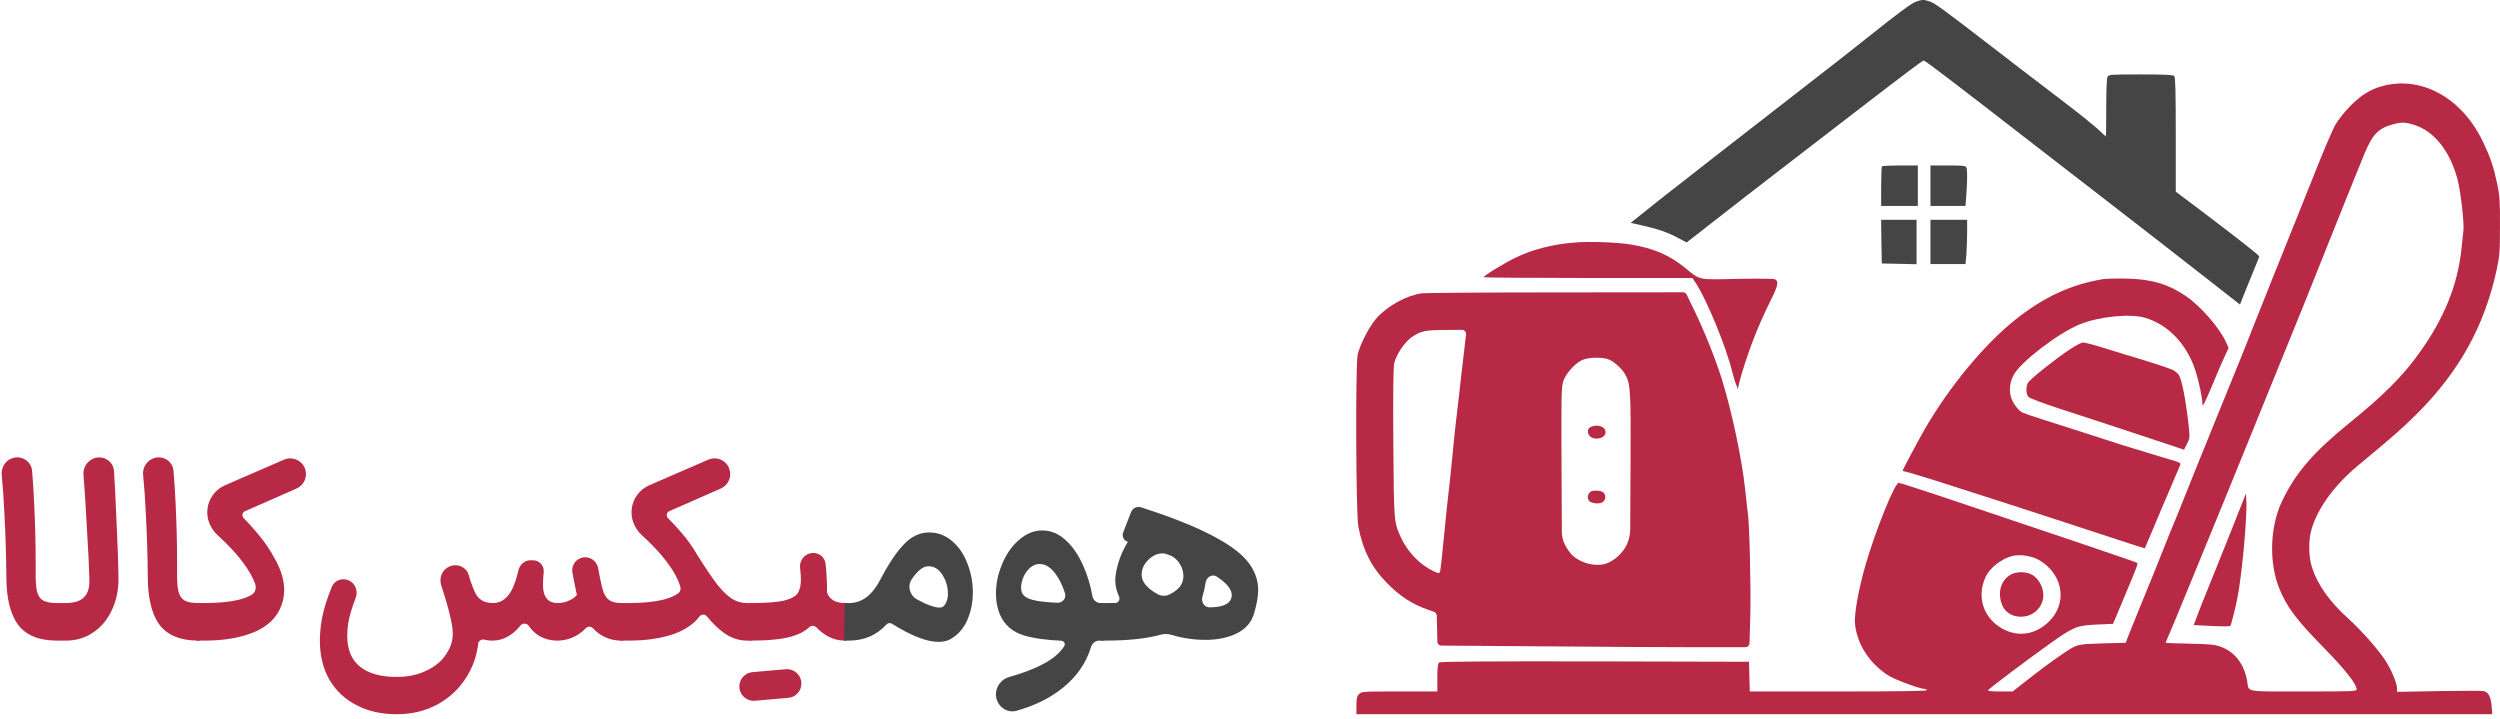 <svg width="306" height="88" viewBox="0 0 306 88" fill="none" xmlns="http://www.w3.org/2000/svg">
<path d="M6.968 78.411C4.775 78.411 3.19 77.763 2.213 76.467C1.256 75.171 0.778 73.196 0.778 70.542C0.758 68.012 0.678 65.451 0.538 62.859C0.456 61.067 0.346 59.493 0.208 58.137C0.108 57.159 0.739 56.243 1.698 56.028C2.778 55.785 3.832 56.522 3.928 57.625C4.029 58.785 4.115 60.139 4.187 61.686C4.307 64.237 4.366 66.603 4.366 68.784V69.956C4.346 71.005 4.396 71.797 4.516 72.332C4.636 72.867 4.875 73.248 5.234 73.474C5.612 73.7 6.191 73.813 6.968 73.813H7.118L7.357 76.128L7.118 78.411H6.968Z" fill="#B82945"/>
<path d="M7.053 73.813H7.98C9.016 73.813 9.764 73.597 10.223 73.165C10.701 72.733 10.941 72.065 10.941 71.16C10.921 69.74 10.801 67.241 10.582 63.661C10.452 61.314 10.33 59.47 10.217 58.128C10.135 57.153 10.775 56.246 11.73 56.033C12.826 55.789 13.882 56.549 13.955 57.67C14.043 59.014 14.135 60.815 14.23 63.075C14.41 66.839 14.499 69.452 14.499 70.913C14.499 72.312 14.22 73.587 13.662 74.739C13.124 75.871 12.366 76.766 11.389 77.424C10.412 78.082 9.306 78.411 8.069 78.411H7.053V73.813Z" fill="#B82945"/>
<path d="M24.279 78.411C22.085 78.411 20.5 77.763 19.523 76.467C18.566 75.171 18.088 73.196 18.088 70.542C18.068 68.012 17.988 65.451 17.849 62.859C17.767 61.067 17.656 59.493 17.518 58.137C17.418 57.159 18.049 56.243 19.008 56.028C20.088 55.785 21.142 56.522 21.238 57.625C21.339 58.785 21.425 60.139 21.497 61.686C21.617 64.237 21.677 66.603 21.677 68.784V69.956C21.657 71.005 21.707 71.797 21.826 72.332C21.946 72.867 22.185 73.248 22.544 73.474C22.923 73.7 23.501 73.813 24.279 73.813H24.428L24.667 76.128L24.428 78.411H24.279Z" fill="#B82945"/>
<path d="M23.992 73.813H25.009C26.703 73.813 28.109 73.68 29.226 73.412C29.874 73.245 30.394 73.047 30.787 72.817C31.259 72.541 31.404 71.959 31.221 71.444C30.936 70.647 30.421 69.749 29.674 68.753C28.924 67.75 27.912 66.67 26.64 65.511C25.751 64.7 25.263 63.529 25.388 62.333C25.523 61.037 26.346 59.915 27.541 59.397L34.76 56.265C35.801 55.813 37.006 56.355 37.358 57.435C37.665 58.377 37.208 59.397 36.301 59.795L29.975 62.574C29.64 62.721 29.57 63.169 29.831 63.425C30.34 63.927 30.896 64.54 31.498 65.266C32.356 66.253 33.113 67.374 33.771 68.629C34.449 69.884 34.788 71.098 34.788 72.27C34.788 72.62 34.738 73.021 34.639 73.474C34.24 75.14 33.183 76.385 31.468 77.208C29.754 78.01 27.601 78.411 25.009 78.411H23.992V73.813Z" fill="#B82945"/>
<path d="M76.058 78.411C74.678 78.411 73.514 77.903 72.567 76.887C72.34 76.643 71.94 76.642 71.71 76.884C71.331 77.282 70.906 77.606 70.436 77.856C69.778 78.206 69.08 78.391 68.342 78.411H68.163C67.246 78.391 66.458 78.154 65.8 77.701C65.378 77.411 65.018 77.045 64.719 76.603C64.496 76.273 63.981 76.231 63.73 76.54C62.718 77.788 61.564 78.411 60.267 78.411H60.178C59.884 78.411 59.588 78.372 59.288 78.293C58.946 78.202 58.574 78.427 58.533 78.779C58.368 80.202 57.919 81.519 57.187 82.731C56.33 84.171 55.153 85.313 53.658 86.157C52.163 87 50.458 87.422 48.544 87.422C46.69 87.422 45.055 87.052 43.639 86.311C42.224 85.591 41.117 84.552 40.32 83.194C39.542 81.837 39.153 80.242 39.153 78.411C39.153 78.041 39.163 77.753 39.183 77.547C39.243 76.375 39.472 75.151 39.871 73.875C40.103 73.169 40.347 72.495 40.603 71.852C40.935 71.018 41.907 70.669 42.718 71.053C43.501 71.423 43.849 72.343 43.543 73.153C43.294 73.814 43.087 74.425 42.922 74.986C42.642 75.912 42.503 76.858 42.503 77.825C42.503 79.512 43.021 80.767 44.058 81.59C45.095 82.433 46.59 82.855 48.544 82.855C49.94 82.855 51.156 82.598 52.193 82.083C53.249 81.59 54.047 80.931 54.585 80.109C55.143 79.306 55.422 78.452 55.422 77.547C55.422 76.501 54.948 74.522 54 71.61C53.723 70.761 54.084 69.83 54.87 69.406C55.843 68.88 57.061 69.332 57.378 70.391C57.436 70.585 57.492 70.78 57.546 70.974C57.785 71.695 58.004 72.25 58.204 72.641C58.403 73.011 58.672 73.299 59.011 73.505C59.35 73.71 59.809 73.813 60.387 73.813C61.364 73.793 62.132 73.227 62.69 72.116C63.002 71.473 63.253 70.711 63.445 69.829C63.607 69.087 64.26 68.535 65.019 68.572L65.349 68.589C66.095 68.626 66.644 69.338 66.548 70.079C66.488 70.676 66.458 71.17 66.458 71.561C66.458 73.062 67.056 73.813 68.252 73.813C68.731 73.813 69.18 73.721 69.598 73.536C70.037 73.35 70.376 73.114 70.615 72.826C70.481 72.26 70.298 71.346 70.065 70.084C69.916 69.277 70.41 68.491 71.201 68.269C72.106 68.015 73.032 68.596 73.206 69.519C73.302 70.032 73.385 70.466 73.456 70.82C73.596 71.52 73.725 72.044 73.845 72.394C74.004 72.867 74.254 73.227 74.593 73.474C74.951 73.7 75.44 73.813 76.058 73.813H76.237L76.477 76.128L76.207 78.411H76.058Z" fill="#B82945"/>
<path d="M91.441 78.411C90.484 78.411 89.577 78.123 88.719 77.547C88.022 77.067 87.282 76.359 86.501 75.421C86.272 75.146 85.831 75.178 85.613 75.463C84.922 76.364 83.924 77.059 82.618 77.547C81.043 78.123 79.149 78.411 76.936 78.411H75.919V73.813H76.936C78.631 73.813 80.037 73.68 81.153 73.412C82.019 73.189 82.657 72.91 83.067 72.575C83.279 72.402 83.347 72.117 83.276 71.852C83.037 70.957 82.479 69.924 81.602 68.753C80.851 67.75 79.84 66.67 78.568 65.511C77.679 64.7 77.191 63.529 77.316 62.333C77.451 61.037 78.274 59.915 79.469 59.397L86.687 56.265C87.729 55.813 88.934 56.355 89.285 57.435C89.592 58.377 89.135 59.397 88.228 59.795L81.91 62.57C81.573 62.718 81.504 63.17 81.767 63.427C82.223 63.87 82.726 64.411 83.276 65.05C84.094 65.975 84.802 66.963 85.4 68.012C86.397 69.596 87.214 70.8 87.852 71.623C88.51 72.425 89.108 72.99 89.647 73.32C90.185 73.649 90.783 73.813 91.441 73.813H91.949L92.189 76.128L91.949 78.411H91.441Z" fill="#B82945"/>
<path d="M91.691 73.813H91.871C93.665 73.813 95.001 73.721 95.878 73.536C96.755 73.33 97.334 73.032 97.613 72.641C97.892 72.25 98.031 71.684 98.031 70.944C98.031 70.597 97.998 70.122 97.93 69.518C97.836 68.672 98.387 67.881 99.222 67.714C100.097 67.538 100.95 68.113 101.05 69C101.171 70.077 101.231 71.239 101.231 72.487C101.311 72.836 101.53 73.145 101.889 73.412C102.248 73.68 102.776 73.813 103.474 73.813H103.624L103.863 76.128L103.624 78.411H103.444C102.647 78.411 101.909 78.216 101.231 77.825C100.743 77.544 100.307 77.198 99.922 76.789C99.695 76.547 99.296 76.546 99.052 76.772C98.501 77.282 97.772 77.664 96.865 77.918C95.689 78.247 94.024 78.411 91.871 78.411H91.661L91.691 73.813ZM98.091 83.668C98.091 84.573 97.405 85.33 96.505 85.414C95.604 85.499 94.887 85.561 94.353 85.601L92.407 85.772C91.379 85.863 90.495 85.053 90.495 84.022C90.495 83.115 91.184 82.357 92.087 82.273C93.01 82.188 93.716 82.124 94.203 82.083C94.672 82.046 95.329 81.99 96.174 81.916C97.204 81.825 98.091 82.635 98.091 83.668Z" fill="#B82945"/>
<path d="M103.404 73.813H103.942C105.497 73.813 106.773 72.847 107.77 70.913C108.767 68.999 109.724 67.57 110.641 66.623C111.558 65.656 112.585 65.173 113.722 65.173C114.798 65.173 115.745 65.533 116.563 66.253C117.38 66.953 117.998 67.868 118.417 68.999C118.856 70.11 119.075 71.283 119.075 72.517C119.075 73.71 118.856 74.821 118.417 75.85C117.978 76.858 117.34 77.619 116.503 78.133C116.064 78.422 115.526 78.566 114.888 78.566C113.431 78.566 111.524 77.824 109.169 76.341C108.952 76.204 108.666 76.251 108.493 76.441C107.296 77.755 105.759 78.411 103.882 78.411H103.314L103.404 73.813ZM111.604 70.889C111.027 71.739 111.354 72.888 112.257 73.378C112.601 73.565 112.93 73.73 113.243 73.875C114.001 74.204 114.579 74.369 114.978 74.369C115.177 74.369 115.317 74.338 115.396 74.276C115.596 74.132 115.745 73.927 115.845 73.659C115.965 73.371 116.025 73.042 116.025 72.672C116.025 71.849 115.805 71.088 115.367 70.388C114.928 69.668 114.35 69.308 113.632 69.308C112.996 69.308 112.32 69.835 111.604 70.889Z" fill="#454545"/>
<path d="M122.018 85.681C121.605 84.486 122.325 83.206 123.541 82.86C125.197 82.389 126.554 81.873 127.614 81.312C128.829 80.685 129.711 79.946 130.259 79.094C130.451 78.797 130.219 78.435 129.866 78.421C128.009 78.347 126.481 78.127 125.281 77.763C123.926 77.331 122.979 76.519 122.44 75.325C122.081 74.523 121.902 73.638 121.902 72.672C121.902 71.458 122.151 70.254 122.65 69.061C123.148 67.847 123.836 66.86 124.713 66.099C125.59 65.317 126.547 64.926 127.584 64.926C128.621 64.926 129.578 65.327 130.455 66.13C131.332 66.932 132.06 68.012 132.638 69.37C133.126 70.478 133.482 71.668 133.704 72.94C133.791 73.437 134.213 73.813 134.718 73.813H135.091L135.33 76.128L135.091 78.411H134.55C134.08 78.411 133.679 78.741 133.543 79.191C132.955 81.136 131.806 82.799 130.096 84.182C128.57 85.429 126.675 86.368 124.412 87C123.395 87.285 122.363 86.68 122.018 85.681ZM125.192 72.733C125.471 73.124 126.079 73.402 127.016 73.567C127.678 73.668 128.48 73.739 129.421 73.779C130.059 73.807 130.547 73.219 130.354 72.609C130.089 71.772 129.744 71.042 129.319 70.419C128.701 69.493 128.003 69.03 127.225 69.03C126.826 69.03 126.448 69.185 126.089 69.493C125.75 69.781 125.481 70.151 125.281 70.604C125.082 71.057 124.982 71.489 124.982 71.9C124.982 72.25 125.052 72.528 125.192 72.733Z" fill="#454545"/>
<path d="M134.74 73.813H135.219C135.721 73.813 136.155 73.811 136.521 73.806C136.909 73.8 137.134 73.367 136.97 73.015C136.66 72.351 136.505 71.671 136.505 70.974C136.505 70.748 136.545 70.409 136.624 69.956C136.883 68.639 137.362 67.426 138.06 66.315C137.558 66.195 137.293 65.654 137.478 65.173L138.44 62.684C138.63 62.192 139.17 61.932 139.672 62.094C143.174 63.226 145.947 64.314 147.989 65.358C150.202 66.469 151.757 67.57 152.654 68.66C153.551 69.75 154 70.933 154 72.209C154 72.99 153.831 73.957 153.492 75.109C153.173 76.179 152.475 76.981 151.398 77.516C150.321 78.051 149.036 78.319 147.54 78.319C146.119 78.319 144.735 78.114 143.387 77.704C142.955 77.573 142.494 77.57 142.059 77.69C140.315 78.171 138.035 78.411 135.219 78.411H134.74V73.813ZM139.735 70.357C139.735 71.2 140.374 71.983 141.653 72.707C142.101 72.96 142.646 72.996 143.111 72.777C144.269 72.23 144.849 71.475 144.849 70.512C144.849 69.997 144.709 69.514 144.43 69.061C144.151 68.588 143.782 68.238 143.323 68.012L142.606 67.765C142.546 67.745 142.446 67.734 142.307 67.734C141.669 67.734 141.08 68.002 140.542 68.537C140.004 69.072 139.735 69.678 139.735 70.357ZM147.184 72.998C146.986 73.622 147.364 74.338 148.019 74.338C148.736 74.338 149.325 74.256 149.783 74.091C150.262 73.906 150.561 73.638 150.68 73.289C150.74 73.124 150.77 72.98 150.77 72.857C150.77 72.13 150.153 71.367 148.919 70.568C148.364 70.208 147.641 70.656 147.57 71.314C147.475 71.924 147.346 72.486 147.184 72.998Z" fill="#454545"/>
<path d="M234.54 0.194C233.921 0.427 232.528 1.448 228.551 4.621C227.142 5.735 225.75 6.834 225.456 7.066C225.161 7.298 223.629 8.49 222.051 9.713C220.472 10.951 217.346 13.381 215.086 15.13C212.826 16.879 210.427 18.736 209.746 19.278C208.679 20.129 205.459 22.636 203.788 23.936C203.494 24.168 202.426 25.004 201.435 25.809L199.594 27.279L201.11 27.62C203.014 28.053 204.159 28.456 205.428 29.136L206.45 29.678L207.177 29.105C207.595 28.796 208.477 28.099 209.143 27.573C211.186 25.964 215.179 22.868 221.091 18.318C224.186 15.935 227.607 13.303 228.675 12.483C232.977 9.171 235.33 7.407 235.454 7.407C235.639 7.407 239.013 9.976 249.986 18.488C252.973 20.794 255.759 22.946 256.193 23.286C259.69 25.964 268.404 32.758 272.335 35.838C272.892 36.287 273.542 36.798 273.774 36.968L274.177 37.277L274.641 36.086C274.904 35.42 275.43 34.12 275.817 33.191C276.204 32.263 276.529 31.442 276.529 31.381C276.529 31.226 272.815 28.332 267.135 24.076L266.314 23.456V16.476C266.314 11.245 266.268 9.434 266.129 9.295C265.989 9.156 264.875 9.109 262.027 9.109C258.328 9.109 258.112 9.125 257.957 9.403C257.864 9.589 257.802 11.09 257.802 13.195C257.802 15.114 257.787 16.693 257.756 16.693C257.725 16.693 257.322 16.322 256.858 15.873C256.394 15.439 254.552 13.954 252.772 12.591C247.618 8.66 246.241 7.608 244.183 6.014C238.038 1.278 236.862 0.411 236.274 0.21C235.5 -0.069 235.299 -0.069 234.54 0.194Z" fill="#454545"/>
<path d="M292.053 10.424C290.397 10.78 289.128 11.507 287.75 12.9C287.038 13.612 286.233 14.603 285.877 15.222C285.522 15.81 284.33 18.642 283.2 21.49C282.07 24.338 281.08 26.814 281.002 26.984C280.786 27.48 275.756 40.062 275.369 41.068C275.044 41.95 274.626 42.956 271.824 49.844C269.039 56.7 268.249 58.681 267.367 60.879C266.872 62.148 266.284 63.587 266.083 64.052C265.881 64.516 265.433 65.63 265.077 66.528C264.721 67.426 264.102 68.989 263.684 70.01C262.709 72.378 260.882 76.897 260.48 77.903L260.186 78.677L257.323 78.755C254.196 78.848 254.289 78.817 252.463 80.039C251.24 80.86 249.553 82.113 247.789 83.506L246.35 84.636H244.802C243.811 84.636 243.27 84.574 243.332 84.481C243.44 84.296 248.191 80.72 250.838 78.832C253.794 76.727 254.181 76.557 256.611 76.449L258.638 76.356L259.551 74.189C260.047 72.997 260.743 71.341 261.084 70.505C261.439 69.685 261.672 68.958 261.625 68.911C261.548 68.819 253.825 66.203 237.915 60.863C235.02 59.904 232.544 59.099 232.405 59.099C231.91 59.099 229.542 64.996 228.334 69.174C227.483 72.131 226.942 75.149 227.05 76.34C227.297 78.832 228.783 81.154 231.089 82.655C231.91 83.181 234.99 84.326 235.593 84.326C235.717 84.326 235.825 84.388 235.825 84.481C235.825 84.59 232.111 84.636 224.991 84.636H214.173L214.127 82.81L214.08 80.999L195.214 80.953C181.409 80.937 176.301 80.968 176.146 81.092C175.992 81.216 175.93 81.726 175.93 82.949V84.636H171.287C166.721 84.636 166.644 84.636 166.334 84.977C166.086 85.24 166.025 85.518 166.025 86.369V87.422H235.531H305.053L304.976 86.416C304.868 85.255 304.589 84.713 303.97 84.59C303.738 84.543 301.261 84.543 298.476 84.59L293.399 84.682V84.28C293.399 83.599 292.672 81.897 291.898 80.736C290.938 79.312 288.988 77.13 287.41 75.69C285.181 73.694 283.68 71.589 282.999 69.484C282.565 68.184 282.534 66.079 282.937 64.764C283.726 62.102 285.8 59.285 288.787 56.839C292.95 53.388 294.018 52.459 295.953 50.525C301.045 45.402 304.094 39.892 305.595 33.02C305.951 31.333 305.997 30.838 305.997 27.681C306.013 24.601 305.966 24.013 305.657 22.496C305.208 20.391 304.852 19.339 303.985 17.497C301.525 12.219 296.758 9.402 292.053 10.424ZM295.581 15.315C297.996 16.104 299.9 18.534 300.813 22.001C301.184 23.456 301.633 27.294 301.525 28.191C301.494 28.547 301.385 29.538 301.292 30.389C300.828 34.893 299.141 39.041 296.046 43.312C294.034 46.098 291.712 48.42 287.503 51.825C283.138 55.369 280.956 57.907 279.3 61.39C277.86 64.423 277.706 68.757 278.928 71.883C279.872 74.282 281.049 75.845 284.593 79.451C287.054 81.959 288.447 83.738 288.447 84.357C288.447 84.621 288.168 84.636 281.946 84.636C274.641 84.636 275.276 84.744 275.059 83.398C274.719 81.37 273.62 79.869 271.964 79.219C271.128 78.894 270.726 78.848 268.064 78.786C266.423 78.755 265.077 78.708 265.077 78.677C265.077 78.646 265.324 78.043 265.634 77.331C265.943 76.634 266.624 74.963 267.166 73.647C267.708 72.332 268.745 69.778 269.487 67.998C270.215 66.203 271.422 63.278 272.149 61.498C272.877 59.703 273.96 57.056 274.548 55.617C275.137 54.162 276.622 50.509 277.845 47.491C279.068 44.473 280.368 41.3 280.708 40.449C281.064 39.598 283.03 34.723 285.057 29.615C287.1 24.508 289.05 19.664 289.391 18.859C290.412 16.413 291.093 15.701 292.935 15.206C293.941 14.928 294.452 14.943 295.581 15.315ZM249.445 68.478C252.37 70.072 253.113 73.508 251.039 75.814C249.507 77.517 247.417 78.027 245.483 77.145C242.867 75.953 241.83 73.152 243.053 70.583C243.564 69.499 244.972 68.401 246.272 68.06C247.17 67.828 248.578 68.014 249.445 68.478Z" fill="#B82945"/>
<path d="M272.691 65.985C271.468 69.049 270.261 72.036 270.013 72.64C269.766 73.228 269.332 74.343 269.038 75.116L268.512 76.509L270.694 76.618C271.902 76.68 272.923 76.68 272.985 76.618C273.078 76.525 273.542 74.714 273.805 73.46C274.378 70.814 275.074 63.323 274.951 61.264L274.904 60.413L272.691 65.985Z" fill="#B82945"/>
<path d="M246.133 70.32C245.173 70.831 244.662 71.945 244.817 73.152C245.003 74.53 245.808 75.35 247.092 75.474C248.981 75.644 250.451 74.035 250.033 72.224C249.863 71.434 249.29 70.645 248.671 70.32C248.098 70.026 246.983 69.874 246.133 70.32Z" fill="#B82945"/>
<path d="M230.362 20.361C230.3 20.407 230.253 21.522 230.253 22.837V25.205H232.498H234.742V22.729V20.252H232.606C231.43 20.252 230.408 20.299 230.362 20.361Z" fill="#454545"/>
<path d="M236.289 22.729V25.205H238.441H240.576L240.685 23.781C240.809 22.017 240.809 20.81 240.685 20.5C240.607 20.283 240.251 20.252 238.441 20.252H236.289V22.729Z" fill="#454545"/>
<path d="M230.284 29.57L230.331 32.247L232.467 32.293L234.587 32.34V29.616V26.907H232.42H230.253L230.284 29.57Z" fill="#454545"/>
<path d="M236.289 29.614V32.322H238.441H240.576L240.685 31.131C240.731 30.48 240.778 29.273 240.778 28.422V26.905H238.533H236.289V29.614Z" fill="#454545"/>
<path d="M192.645 29.693C190.014 29.91 187.677 30.514 185.603 31.489C184.272 32.108 181.501 33.81 181.61 33.934C181.672 33.98 187.429 34.027 194.425 34.027H207.147L207.549 34.615C208.926 36.72 211.279 42.446 212.068 45.635C212.208 46.192 212.378 46.78 212.455 46.95C212.533 47.12 212.625 47.368 212.656 47.492C212.718 47.662 212.749 47.647 212.749 47.43C212.765 47.275 212.95 46.548 213.167 45.805C214.189 42.431 215.272 39.676 216.804 36.627C217.609 35.017 217.733 34.429 217.284 34.197C217.114 34.104 215.334 34.089 212.672 34.135C207.735 34.243 208.137 34.321 206.28 32.804C204.314 31.21 202.411 30.39 199.594 29.925C197.83 29.647 194.517 29.523 192.645 29.693Z" fill="#B82945"/>
<path d="M257.415 34.164C253.438 34.83 250.11 36.378 246.597 39.194C242.836 42.212 238.626 47.304 235.639 52.443C234.835 53.836 232.884 57.488 232.884 57.612C232.884 57.643 233.101 57.705 233.364 57.767C233.627 57.813 235.144 58.278 236.738 58.773C245.591 61.605 247.742 62.301 251.612 63.571C253.949 64.329 257.353 65.443 259.18 66.047C261.006 66.651 262.507 67.13 262.523 67.115C262.538 67.084 262.972 66.062 263.498 64.824C264.008 63.586 264.968 61.327 265.634 59.794C266.284 58.262 266.841 56.931 266.887 56.838C266.918 56.73 266.732 56.59 266.438 56.498C266.16 56.405 265.231 56.126 264.38 55.879C263.529 55.615 261.996 55.151 260.975 54.842C259.954 54.532 258.731 54.161 258.267 53.99C257.802 53.836 255.744 53.17 253.701 52.52C247.882 50.663 247.665 50.601 247.293 50.338C247.092 50.199 246.736 49.765 246.489 49.378C245.854 48.388 245.854 47.026 246.473 45.896C247.34 44.286 251.921 40.773 254.552 39.705C256.905 38.745 260.696 38.359 262.523 38.885C265.417 39.736 267.692 42.135 268.76 45.478C269.131 46.654 269.565 48.682 269.565 49.301C269.565 49.935 269.735 49.641 270.803 47.103C271.329 45.819 271.995 44.286 272.273 43.683L272.784 42.584L272.397 41.748C271.623 40.077 269.302 37.43 267.553 36.238C265.37 34.768 263.451 34.195 260.433 34.102C259.195 34.072 257.849 34.102 257.415 34.164Z" fill="#B82945"/>
<path d="M174.026 35.899C172.122 36.177 169.847 37.431 168.485 38.948C167.634 39.907 166.489 42.105 166.179 43.389C165.901 44.55 165.963 62.922 166.257 64.423C166.814 67.363 167.897 69.484 169.816 71.418C171.364 72.981 172.803 73.926 174.691 74.591L175.529 74.892C175.724 74.963 175.855 75.146 175.86 75.353L175.899 77.005L175.934 78.531C175.94 78.802 176.161 79.019 176.432 79.021L188.59 79.11C195.539 79.172 204.128 79.219 207.673 79.219H213.639C213.91 79.219 214.133 79.003 214.141 78.731L214.235 75.458C214.328 72.13 214.142 64.082 213.925 62.736C213.894 62.473 213.74 61.219 213.616 59.95C213.198 56.127 212.006 50.462 210.753 46.407C209.979 43.947 208.694 40.712 207.441 38.112L206.448 36.059C206.364 35.885 206.188 35.775 205.996 35.775L190.54 35.79C181.873 35.79 174.444 35.852 174.026 35.899ZM179.443 40.944C179.396 41.269 179.149 43.405 178.886 45.711C178.638 48.002 178.344 50.447 178.267 51.128C178.174 51.809 177.957 53.867 177.787 55.694C177.617 57.52 177.4 59.501 177.323 60.105C177.245 60.693 176.998 63.092 176.765 65.429C176.549 67.766 176.317 69.793 176.27 69.948C176.162 70.211 176.131 70.211 175.512 69.933C173.887 69.205 172.308 67.596 171.503 65.847C170.606 63.881 170.621 64.098 170.544 54.301C170.497 47.971 170.544 45.015 170.652 44.473C170.884 43.42 171.921 41.873 172.772 41.285C173.933 40.495 174.397 40.387 177.075 40.387L178.942 40.375C179.248 40.373 179.484 40.642 179.443 40.944ZM196.947 44.009C197.659 44.318 198.619 45.216 198.99 45.943C199.578 47.104 199.625 48.017 199.578 57.087L199.537 64.838C199.534 65.491 199.38 66.135 199.088 66.719L199.083 66.729C198.572 67.781 197.458 68.741 196.467 69.019C195.167 69.375 193.48 68.927 192.443 67.951C192.196 67.719 191.809 67.178 191.592 66.76C191.318 66.252 191.173 65.684 191.17 65.106L191.128 56.715C191.097 48.373 191.112 47.367 191.345 46.655C191.654 45.727 192.768 44.473 193.651 44.071C194.44 43.715 196.142 43.684 196.947 44.009Z" fill="#B82945"/>
<path d="M194.626 52.303C194.27 52.504 194.27 53.092 194.626 53.417C195.198 53.944 196.566 53.671 196.514 52.86C196.463 52.082 195.291 51.916 194.626 52.303Z" fill="#B82945"/>
<path d="M194.595 60.26C194.254 60.601 194.265 61.166 194.641 61.421C195.152 61.684 195.975 61.704 196.3 61.348C196.508 61.054 196.537 60.855 196.418 60.499C196.248 60.174 195.988 60.09 195.477 60.059C195.059 60.028 194.765 60.09 194.595 60.26Z" fill="#B82945"/>
<path d="M253.268 42.816C251.55 43.961 248.563 46.345 248.253 46.809C247.944 47.289 247.959 48.218 248.284 48.574C248.439 48.744 249.971 49.332 251.968 49.982C253.856 50.586 258.081 51.978 261.362 53.062L267.321 55.043L267.692 54.331C268.048 53.619 268.048 53.573 267.878 51.978C267.537 48.914 267.042 46.376 266.671 45.865C266.516 45.664 266.191 45.385 265.928 45.261C265.525 45.076 262.585 44.116 260.201 43.42C259.783 43.296 258.514 42.894 257.385 42.553C256.255 42.197 255.171 41.919 254.97 41.919C254.769 41.919 253.995 42.321 253.268 42.816Z" fill="#B82945"/>
</svg>

